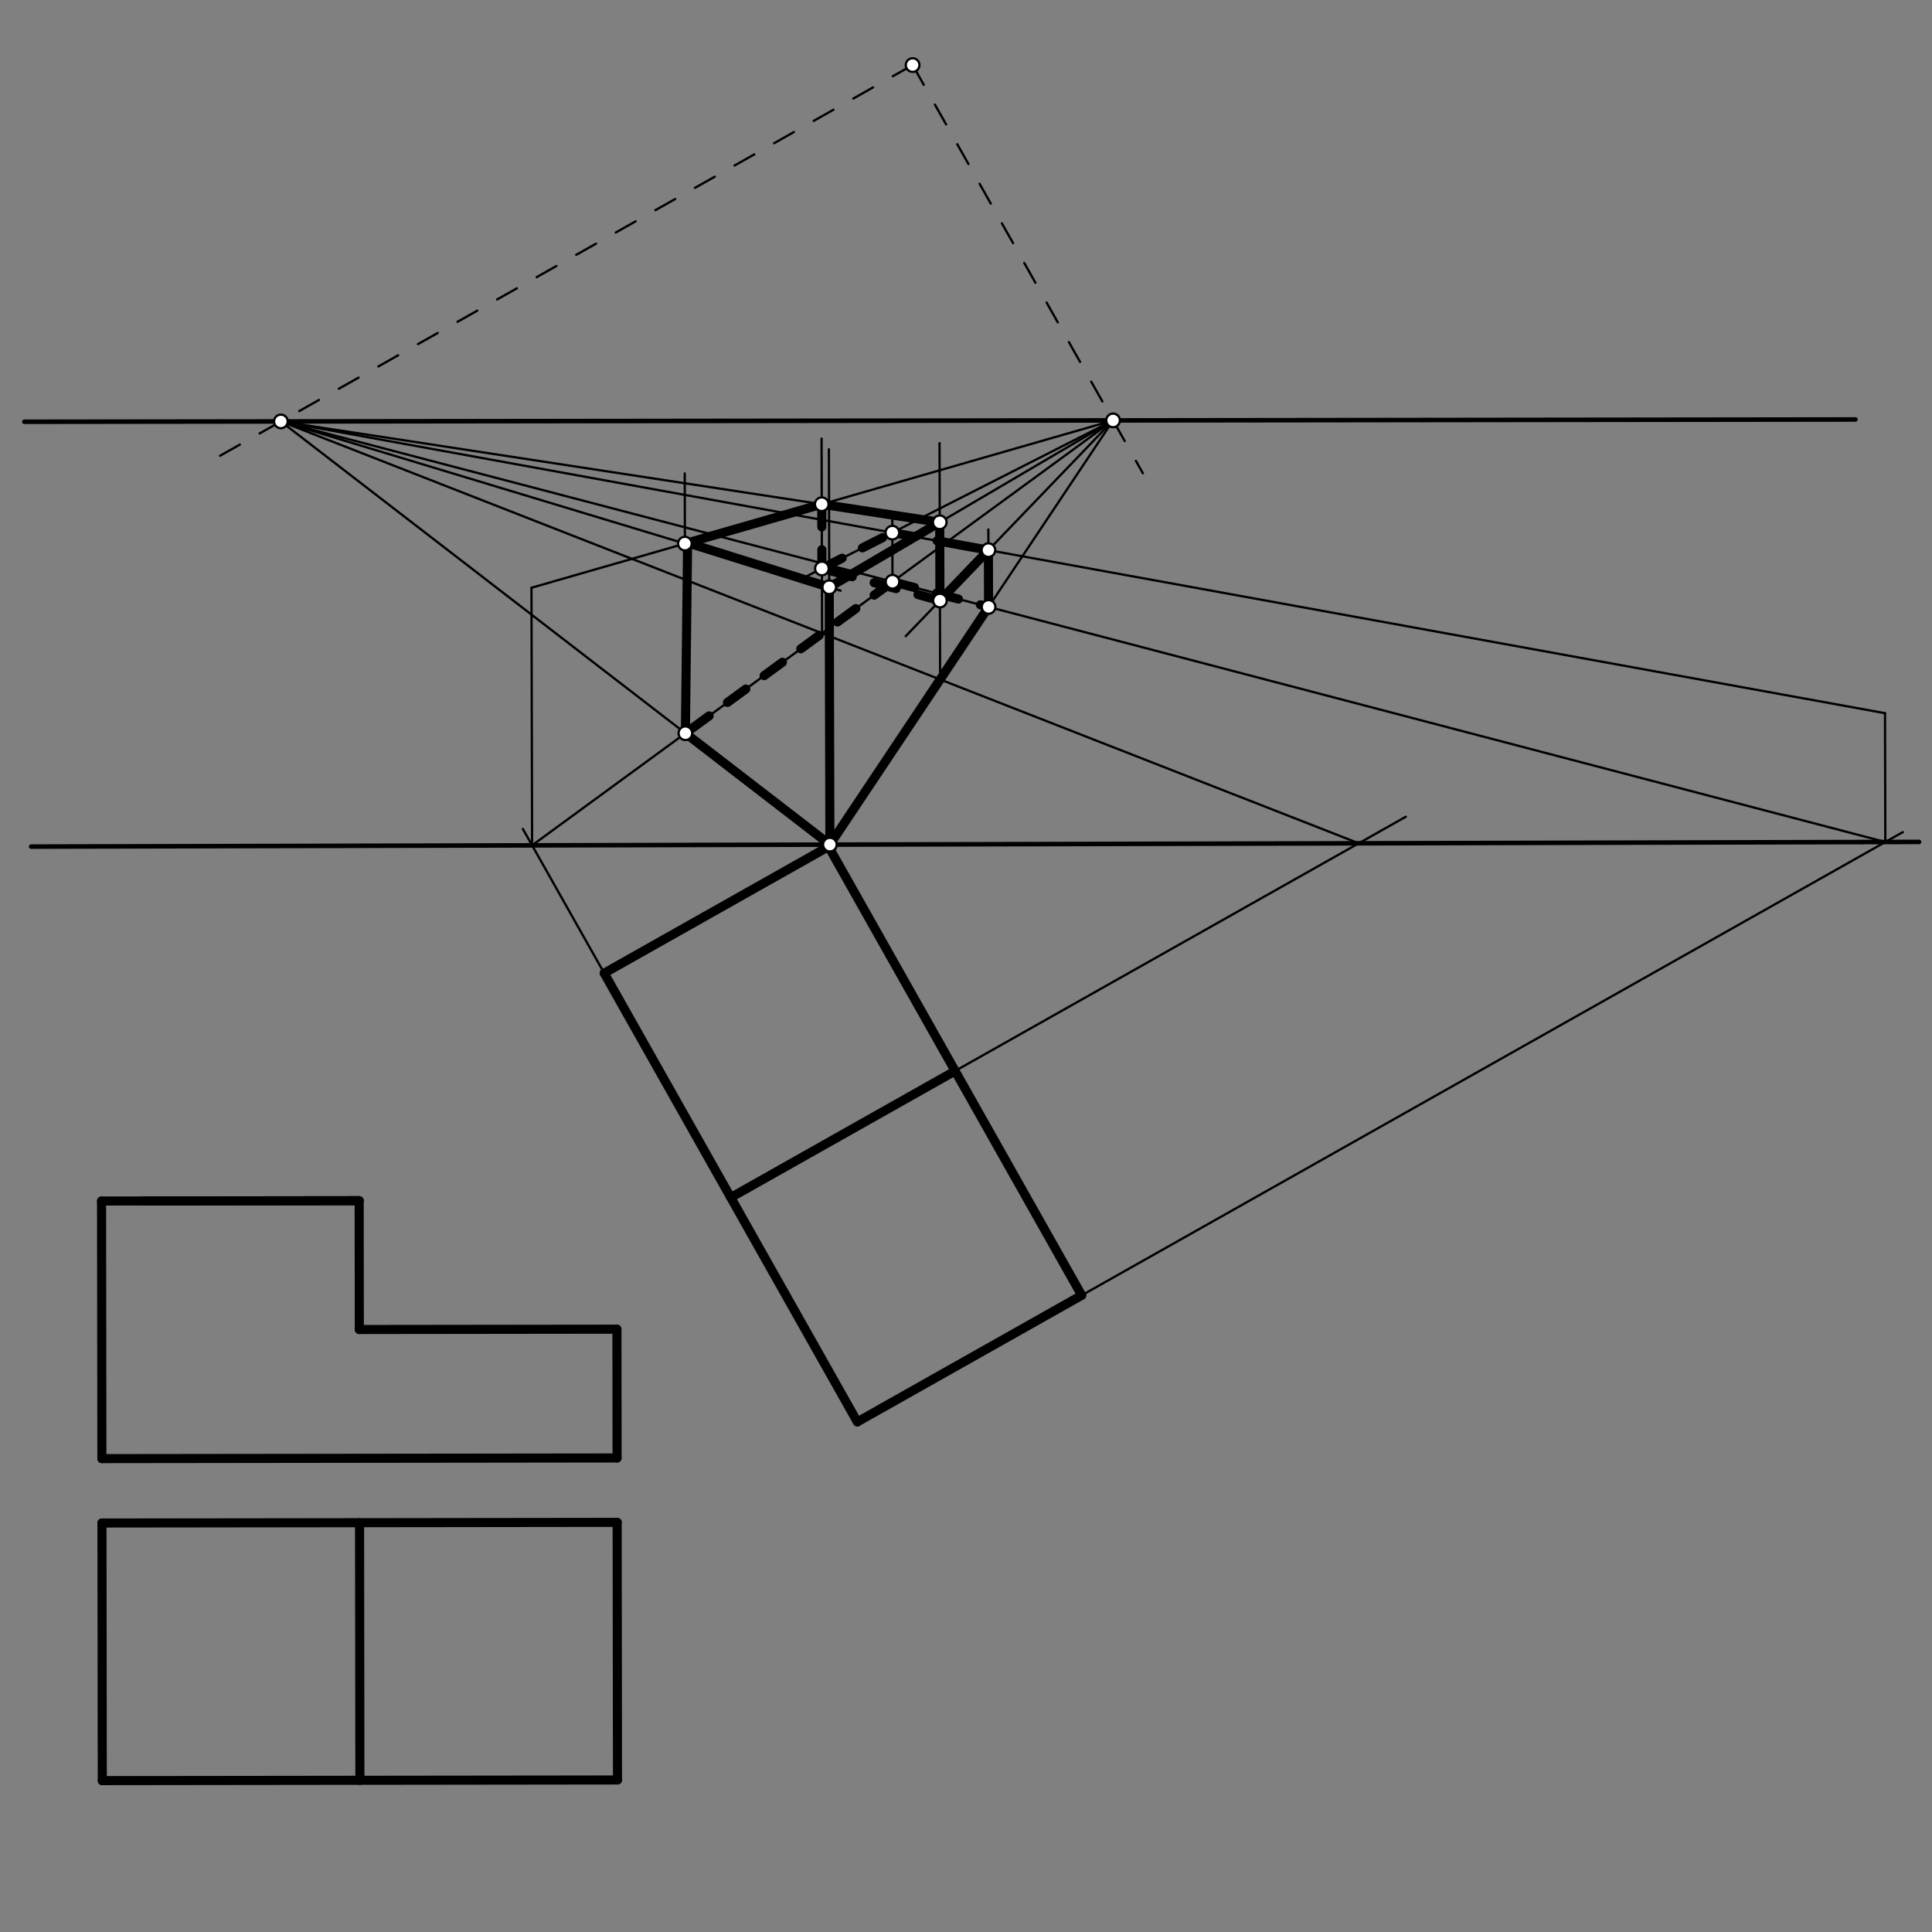 <svg xmlns="http://www.w3.org/2000/svg" class="svg--1it" height="100%" preserveAspectRatio="xMidYMid meet" viewBox="0 0 850.394 850.394" width="100%"><rect x="0" y="0" width="850.394" height="850.394" fill="#808080" stroke="none"/><defs><marker id="marker-arrow" markerHeight="16" markerUnits="userSpaceOnUse" markerWidth="24" orient="auto-start-reverse" refX="24" refY="4" viewBox="0 0 24 8"><path d="M 0 0 L 24 4 L 0 8 z" stroke="inherit"></path></marker></defs><g class="aux-layer--1FB"></g><g class="main-layer--3Vd"><g class="element--2qn"><line stroke="#000000" stroke-dasharray="none" stroke-linecap="round" stroke-width="2" x1="10.703" x2="816.703" y1="185.641" y2="184.641"></line></g><g class="element--2qn"><line stroke="#000000" stroke-dasharray="none" stroke-linecap="round" stroke-width="2" x1="13.703" x2="819.703" y1="372.641" y2="370.641"></line></g><g class="element--2qn"><line stroke="#000000" stroke-dasharray="none" stroke-linecap="round" stroke-width="4" x1="364.703" x2="265.947" y1="372.641" y2="428.349"></line></g><g class="element--2qn"><line stroke="#000000" stroke-dasharray="none" stroke-linecap="round" stroke-width="4" x1="364.703" x2="420.412" y1="372.641" y2="471.397"></line></g><g class="element--2qn"><line stroke="#000000" stroke-dasharray="none" stroke-linecap="round" stroke-width="4" x1="420.412" x2="476.121" y1="471.397" y2="570.154"></line></g><g class="element--2qn"><line stroke="#000000" stroke-dasharray="none" stroke-linecap="round" stroke-width="4" x1="420.412" x2="321.655" y1="471.397" y2="527.106"></line></g><g class="element--2qn"><line stroke="#000000" stroke-dasharray="none" stroke-linecap="round" stroke-width="4" x1="476.121" x2="377.364" y1="570.154" y2="625.863"></line></g><g class="element--2qn"><line stroke="#000000" stroke-dasharray="none" stroke-linecap="round" stroke-width="4" x1="265.947" x2="377.364" y1="428.349" y2="625.863"></line></g><g class="element--2qn"><line stroke="#000000" stroke-dasharray="none" stroke-linecap="round" stroke-width="4" x1="44.703" x2="44.844" y1="528.641" y2="642.026"></line></g><g class="element--2qn"><line stroke="#000000" stroke-dasharray="none" stroke-linecap="round" stroke-width="4" x1="44.879" x2="45.02" y1="670.373" y2="783.759"></line></g><g class="element--2qn"><line stroke="#000000" stroke-dasharray="none" stroke-linecap="round" stroke-width="4" x1="44.844" x2="271.615" y1="642.026" y2="641.745"></line></g><g class="element--2qn"><line stroke="#000000" stroke-dasharray="none" stroke-linecap="round" stroke-width="4" x1="271.615" x2="271.545" y1="641.745" y2="585.052"></line></g><g class="element--2qn"><line stroke="#000000" stroke-dasharray="none" stroke-linecap="round" stroke-width="4" x1="271.545" x2="158.159" y1="585.052" y2="585.193"></line></g><g class="element--2qn"><line stroke="#000000" stroke-dasharray="none" stroke-linecap="round" stroke-width="4" x1="158.159" x2="158.089" y1="585.193" y2="528.5"></line></g><g class="element--2qn"><line stroke="#000000" stroke-dasharray="none" stroke-linecap="round" stroke-width="4" x1="63.729" x2="158.089" y1="528.617" y2="528.5"></line></g><g class="element--2qn"><line stroke="#000000" stroke-dasharray="none" stroke-linecap="round" stroke-width="4" x1="158.089" x2="44.703" y1="528.5" y2="528.641"></line></g><g class="element--2qn"><line stroke="#000000" stroke-dasharray="none" stroke-linecap="round" stroke-width="4" x1="45.02" x2="271.791" y1="783.759" y2="783.477"></line></g><g class="element--2qn"><line stroke="#000000" stroke-dasharray="none" stroke-linecap="round" stroke-width="4" x1="44.879" x2="271.65" y1="670.373" y2="670.091"></line></g><g class="element--2qn"><line stroke="#000000" stroke-dasharray="none" stroke-linecap="round" stroke-width="4" x1="271.65" x2="271.791" y1="670.091" y2="783.477"></line></g><g class="element--2qn"><line stroke="#000000" stroke-dasharray="none" stroke-linecap="round" stroke-width="4" x1="158.265" x2="158.405" y1="670.232" y2="783.618"></line></g><g class="element--2qn"><line stroke="#000000" stroke-dasharray="none" stroke-linecap="round" stroke-width="2" x1="819.703" x2="844.702" y1="370.641" y2="370.579"></line></g><g class="element--2qn"><line stroke="#000000" stroke-dasharray="10" stroke-linecap="round" stroke-width="1" x1="401.703" x2="95.607" y1="28.641" y2="201.31"></line></g><g class="element--2qn"><line stroke="#000000" stroke-dasharray="10" stroke-linecap="round" stroke-width="1" x1="401.703" x2="503.054" y1="28.641" y2="208.308"></line></g><g class="element--2qn"><line stroke="#000000" stroke-dasharray="none" stroke-linecap="round" stroke-width="1" x1="265.947" x2="230.129" y1="428.349" y2="364.855"></line></g><g class="element--2qn"><line stroke="#000000" stroke-dasharray="none" stroke-linecap="round" stroke-width="1" x1="420.412" x2="618.787" y1="471.397" y2="359.493"></line></g><g class="element--2qn"><line stroke="#000000" stroke-dasharray="none" stroke-linecap="round" stroke-width="1" x1="476.121" x2="837.557" y1="570.154" y2="366.267"></line></g><g class="element--2qn"><line stroke="#000000" stroke-dasharray="none" stroke-linecap="round" stroke-width="1" x1="123.633" x2="598.051" y1="185.501" y2="371.191"></line></g><g class="element--2qn"><line stroke="#000000" stroke-dasharray="none" stroke-linecap="round" stroke-width="1" x1="123.633" x2="829.848" y1="185.501" y2="370.615"></line></g><g class="element--2qn"><line stroke="#000000" stroke-dasharray="none" stroke-linecap="round" stroke-width="1" x1="489.932" x2="234.212" y1="185.046" y2="372.093"></line></g><g class="element--2qn"><line stroke="#000000" stroke-dasharray="none" stroke-linecap="round" stroke-width="1" x1="489.932" x2="364.703" y1="185.046" y2="372.641"></line></g><g class="element--2qn"><line stroke="#000000" stroke-dasharray="none" stroke-linecap="round" stroke-width="1" x1="123.633" x2="365.286" y1="185.501" y2="371.768"></line></g><g class="element--2qn"><line stroke="#000000" stroke-dasharray="none" stroke-linecap="round" stroke-width="1" x1="829.848" x2="829.707" y1="370.615" y2="313.923"></line></g><g class="element--2qn"><line stroke="#000000" stroke-dasharray="none" stroke-linecap="round" stroke-width="1" x1="829.707" x2="123.633" y1="313.923" y2="185.501"></line></g><g class="element--2qn"><line stroke="#000000" stroke-dasharray="none" stroke-linecap="round" stroke-width="1" x1="435.124" x2="435.039" y1="267.149" y2="233.042"></line></g><g class="element--2qn"><line stroke="#000000" stroke-dasharray="none" stroke-linecap="round" stroke-width="1" x1="392.839" x2="392.765" y1="256.065" y2="226.38"></line></g><g class="element--2qn"><line stroke="#000000" stroke-dasharray="none" stroke-linecap="round" stroke-width="1" x1="413.81" x2="413.552" y1="299.078" y2="195.046"></line></g><g class="element--2qn"><line stroke="#000000" stroke-dasharray="none" stroke-linecap="round" stroke-width="1" x1="361.843" x2="361.63" y1="278.737" y2="193.039"></line></g><g class="element--2qn"><line stroke="#000000" stroke-dasharray="none" stroke-linecap="round" stroke-width="1" x1="489.932" x2="435.062" y1="185.046" y2="242.144"></line></g><g class="element--2qn"><line stroke="#000000" stroke-dasharray="none" stroke-linecap="round" stroke-width="1" x1="435.062" x2="398.653" y1="242.144" y2="280.031"></line></g><g class="element--2qn"><line stroke="#000000" stroke-dasharray="none" stroke-linecap="round" stroke-width="1" x1="489.932" x2="392.785" y1="185.046" y2="234.454"></line></g><g class="element--2qn"><line stroke="#000000" stroke-dasharray="none" stroke-linecap="round" stroke-width="1" x1="392.785" x2="352.206" y1="234.454" y2="255.093"></line></g><g class="element--2qn"><line stroke="#000000" stroke-dasharray="none" stroke-linecap="round" stroke-width="1" x1="234.212" x2="233.931" y1="372.093" y2="258.708"></line></g><g class="element--2qn"><line stroke="#000000" stroke-dasharray="none" stroke-linecap="round" stroke-width="1" x1="233.931" x2="489.932" y1="258.708" y2="185.046"></line></g><g class="element--2qn"><line stroke="#000000" stroke-dasharray="none" stroke-linecap="round" stroke-width="1" x1="301.682" x2="301.398" y1="322.742" y2="208.393"></line></g><g class="element--2qn"><line stroke="#000000" stroke-dasharray="none" stroke-linecap="round" stroke-width="1" x1="365.286" x2="364.854" y1="371.768" y2="197.749"></line></g><g class="element--2qn"><line stroke="#000000" stroke-dasharray="none" stroke-linecap="round" stroke-width="1" x1="123.633" x2="301.475" y1="185.501" y2="239.273"></line></g><g class="element--2qn"><line stroke="#000000" stroke-dasharray="none" stroke-linecap="round" stroke-width="1" x1="301.475" x2="370.007" y1="239.273" y2="259.994"></line></g><g class="element--2qn"><line stroke="#000000" stroke-dasharray="none" stroke-linecap="round" stroke-width="1" x1="365.004" x2="489.932" y1="258.481" y2="185.046"></line></g><g class="element--2qn"><line stroke="#000000" stroke-dasharray="none" stroke-linecap="round" stroke-width="1" x1="413.638" x2="123.633" y1="229.893" y2="185.501"></line></g><g class="element--2qn"><line stroke="#000000" stroke-dasharray="none" stroke-linecap="round" stroke-width="4" x1="301.682" x2="365.286" y1="322.742" y2="371.768"></line></g><g class="element--2qn"><line stroke="#000000" stroke-dasharray="none" stroke-linecap="round" stroke-width="4" x1="365.286" x2="435.124" y1="371.768" y2="267.149"></line></g><g class="element--2qn"><line stroke="#000000" stroke-dasharray="none" stroke-linecap="round" stroke-width="4" x1="435.124" x2="435.062" y1="267.149" y2="242.144"></line></g><g class="element--2qn"><line stroke="#000000" stroke-dasharray="none" stroke-linecap="round" stroke-width="4" x1="435.062" x2="413.724" y1="242.144" y2="264.348"></line></g><g class="element--2qn"><line stroke="#000000" stroke-dasharray="none" stroke-linecap="round" stroke-width="4" x1="413.724" x2="413.638" y1="264.348" y2="229.893"></line></g><g class="element--2qn"><line stroke="#000000" stroke-dasharray="none" stroke-linecap="round" stroke-width="4" x1="413.638" x2="361.702" y1="229.893" y2="221.943"></line></g><g class="element--2qn"><line stroke="#000000" stroke-dasharray="none" stroke-linecap="round" stroke-width="4" x1="361.702" x2="301.475" y1="221.943" y2="239.273"></line></g><g class="element--2qn"><line stroke="#000000" stroke-dasharray="none" stroke-linecap="round" stroke-width="4" x1="302.655" x2="365.004" y1="238.933" y2="258.481"></line></g><g class="element--2qn"><line stroke="#000000" stroke-dasharray="none" stroke-linecap="round" stroke-width="4" x1="365.004" x2="413.638" y1="258.481" y2="229.893"></line></g><g class="element--2qn"><line stroke="#000000" stroke-dasharray="none" stroke-linecap="round" stroke-width="4" x1="302.655" x2="301.682" y1="238.933" y2="322.742"></line></g><g class="element--2qn"><line stroke="#000000" stroke-dasharray="none" stroke-linecap="round" stroke-width="4" x1="365.004" x2="365.286" y1="258.481" y2="371.768"></line></g><g class="element--2qn"><line stroke="#000000" stroke-dasharray="none" stroke-linecap="round" stroke-width="4" x1="435.062" x2="413.659" y1="242.144" y2="238.251"></line></g><g class="element--2qn"><line stroke="#000000" stroke-dasharray="10" stroke-linecap="round" stroke-width="4" x1="361.702" x2="361.772" y1="221.943" y2="250.227"></line></g><g class="element--2qn"><line stroke="#000000" stroke-dasharray="10" stroke-linecap="round" stroke-width="4" x1="361.772" x2="392.785" y1="250.227" y2="234.454"></line></g><g class="element--2qn"><line stroke="#000000" stroke-dasharray="10" stroke-linecap="round" stroke-width="4" x1="392.785" x2="413.659" y1="234.454" y2="238.251"></line></g><g class="element--2qn"><line stroke="#000000" stroke-dasharray="10" stroke-linecap="round" stroke-width="4" x1="413.724" x2="361.772" y1="264.348" y2="250.227"></line></g><g class="element--2qn"><line stroke="#000000" stroke-dasharray="10" stroke-linecap="round" stroke-width="4" x1="392.839" x2="435.124" y1="256.065" y2="267.149"></line></g><g class="element--2qn"><line stroke="#000000" stroke-dasharray="10" stroke-linecap="round" stroke-width="4" x1="392.839" x2="301.682" y1="256.065" y2="322.742"></line></g><g class="element--2qn"><circle cx="401.703" cy="28.641" r="3" stroke="#000000" stroke-width="1" fill="#ffffff"></circle>}</g><g class="element--2qn"><circle cx="123.633" cy="185.501" r="3" stroke="#000000" stroke-width="1" fill="#ffffff"></circle>}</g><g class="element--2qn"><circle cx="489.932" cy="185.046" r="3" stroke="#000000" stroke-width="1" fill="#ffffff"></circle>}</g><g class="element--2qn"><circle cx="301.682" cy="322.742" r="3" stroke="#000000" stroke-width="1" fill="#ffffff"></circle>}</g><g class="element--2qn"><circle cx="392.839" cy="256.065" r="3" stroke="#000000" stroke-width="1" fill="#ffffff"></circle>}</g><g class="element--2qn"><circle cx="435.124" cy="267.149" r="3" stroke="#000000" stroke-width="1" fill="#ffffff"></circle>}</g><g class="element--2qn"><circle cx="365.286" cy="371.768" r="3" stroke="#000000" stroke-width="1" fill="#ffffff"></circle>}</g><g class="element--2qn"><circle cx="435.062" cy="242.144" r="3" stroke="#000000" stroke-width="1" fill="#ffffff"></circle>}</g><g class="element--2qn"><circle cx="392.785" cy="234.454" r="3" stroke="#000000" stroke-width="1" fill="#ffffff"></circle>}</g><g class="element--2qn"><circle cx="413.724" cy="264.348" r="3" stroke="#000000" stroke-width="1" fill="#ffffff"></circle>}</g><g class="element--2qn"><circle cx="361.772" cy="250.227" r="3" stroke="#000000" stroke-width="1" fill="#ffffff"></circle>}</g><g class="element--2qn"><circle cx="361.702" cy="221.943" r="3" stroke="#000000" stroke-width="1" fill="#ffffff"></circle>}</g><g class="element--2qn"><circle cx="301.475" cy="239.273" r="3" stroke="#000000" stroke-width="1" fill="#ffffff"></circle>}</g><g class="element--2qn"><circle cx="365.004" cy="258.481" r="3" stroke="#000000" stroke-width="1" fill="#ffffff"></circle>}</g><g class="element--2qn"><circle cx="413.638" cy="229.893" r="3" stroke="#000000" stroke-width="1" fill="#ffffff"></circle>}</g></g><g class="snaps-layer--2PT"></g><g class="temp-layer--rAP"></g></svg>